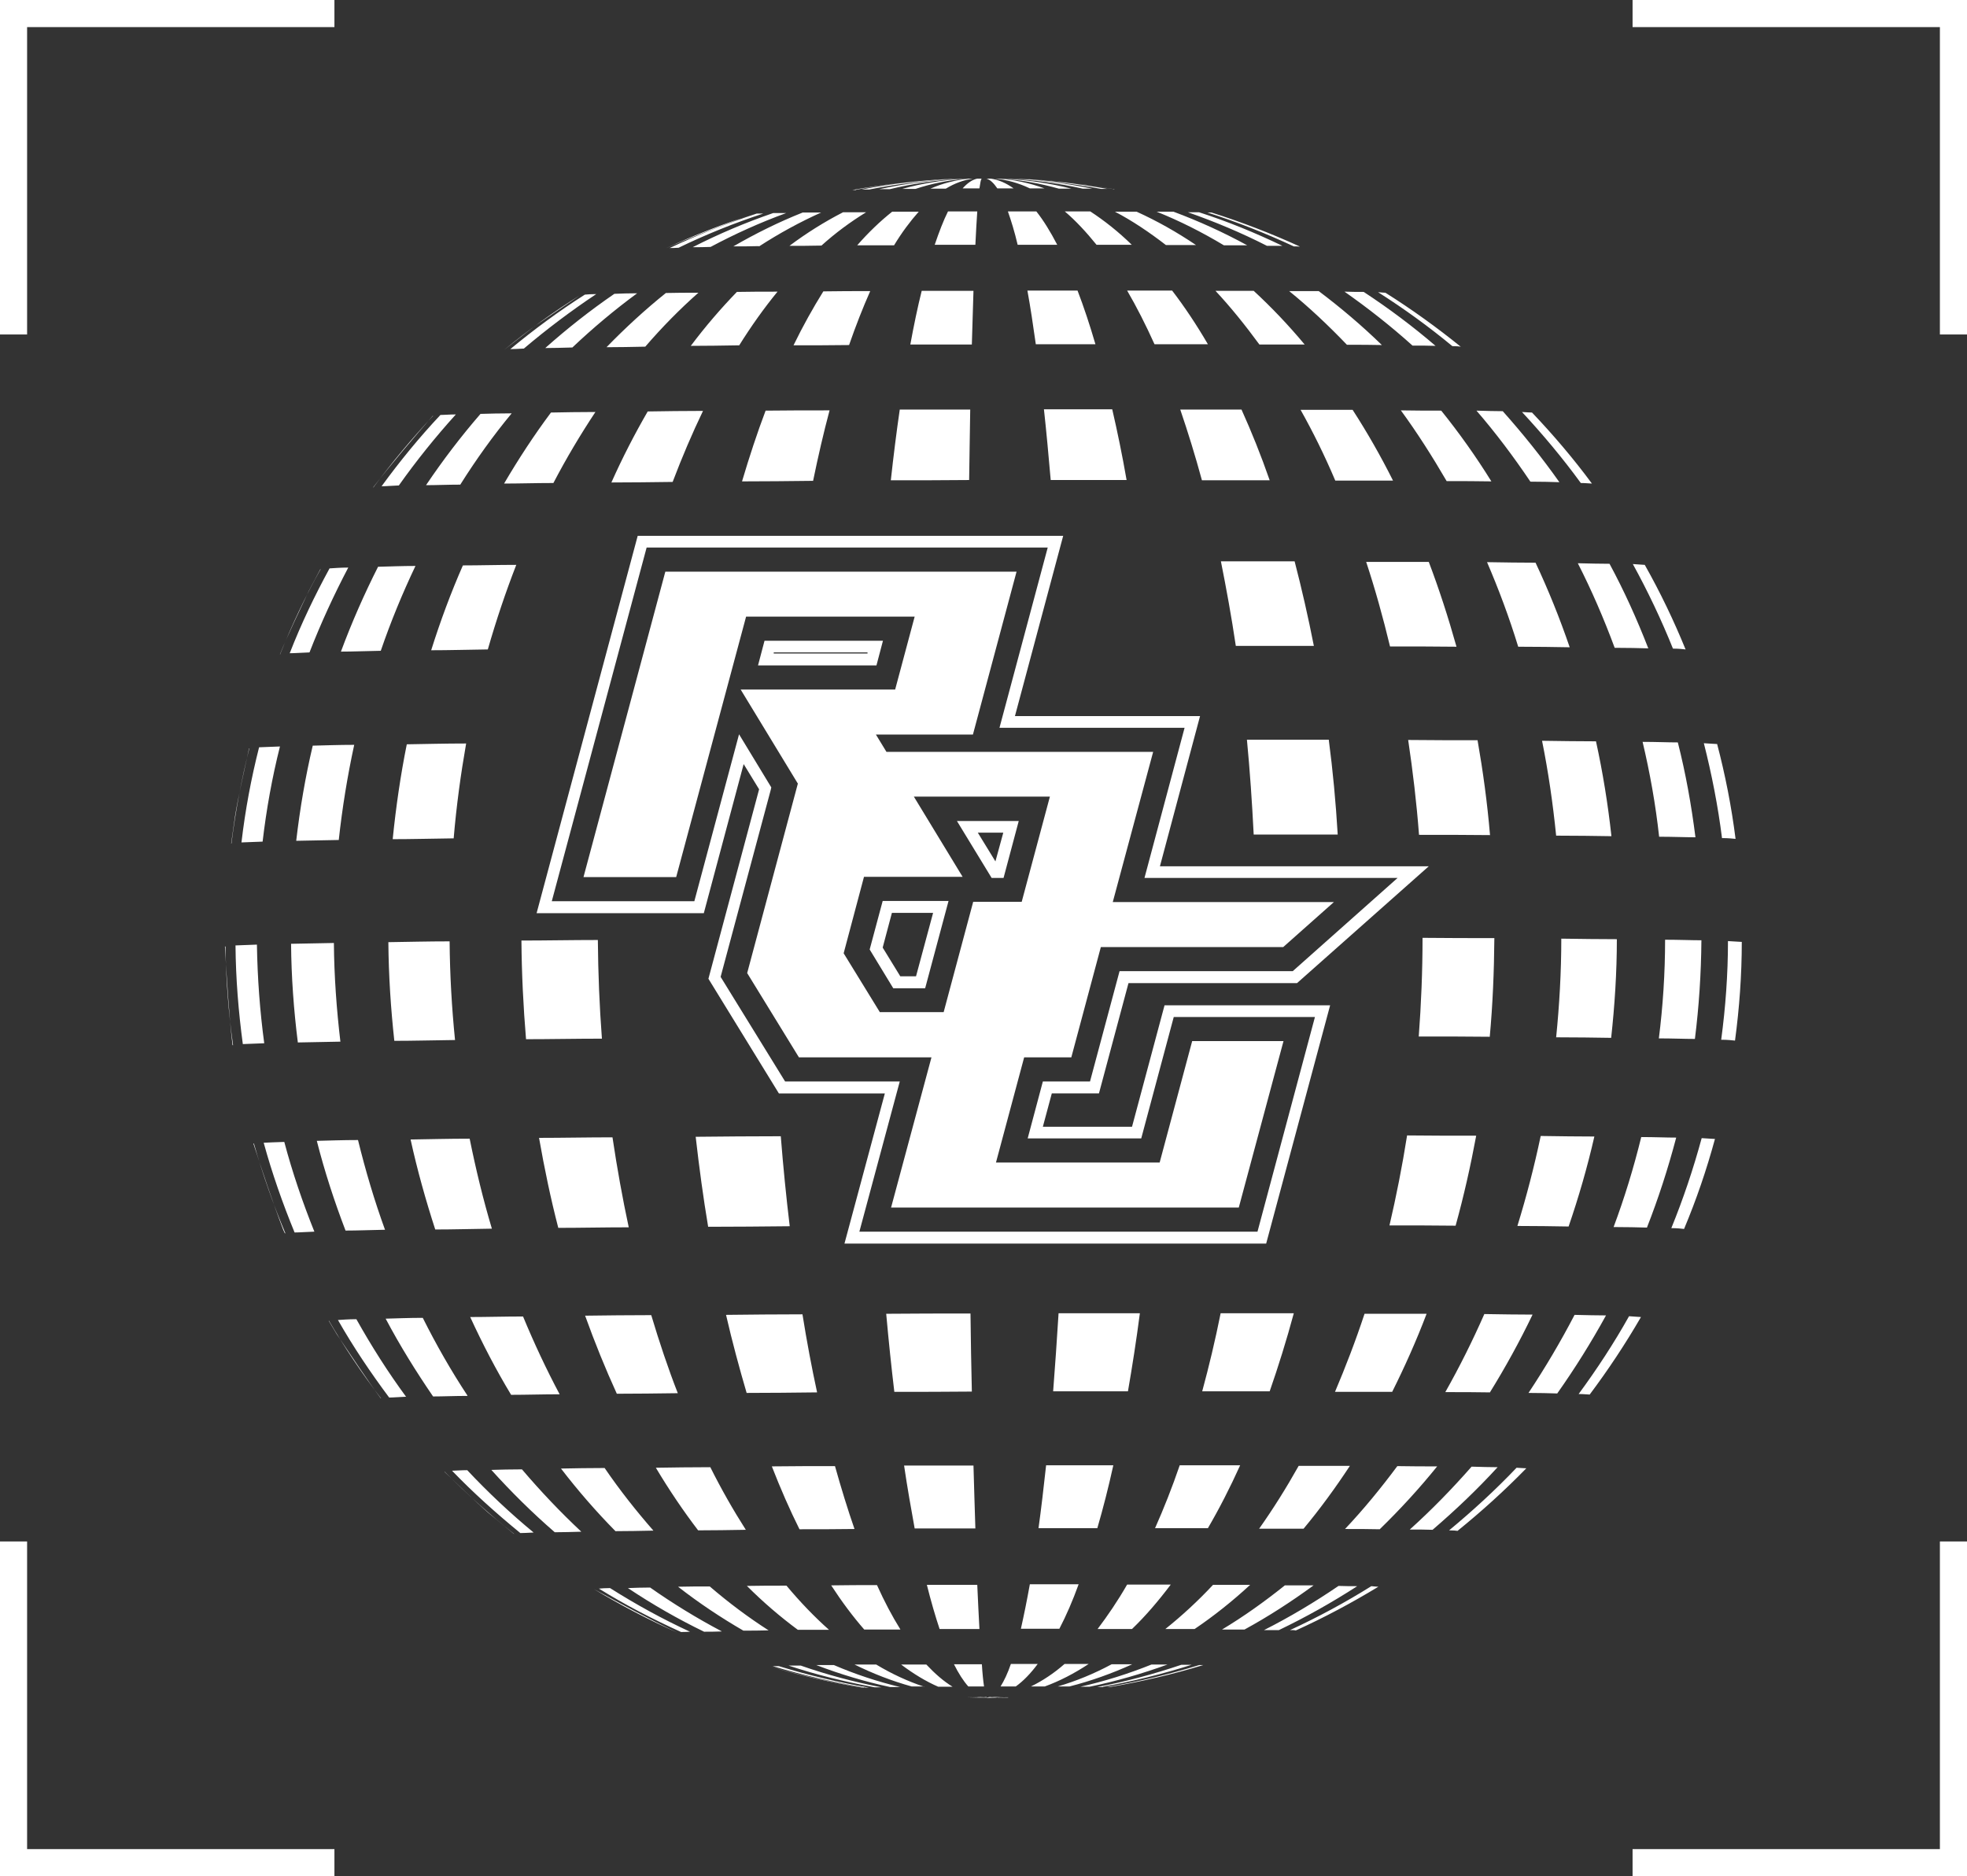 <?xml version="1.0" encoding="UTF-8"?>
<svg id="_圖層_1" data-name="圖層_1" xmlns="http://www.w3.org/2000/svg" version="1.1" viewBox="0 0 72.58 69.22">
  <rect x="0" y="0" width="72.58" height="69.22" fill="#333333" stroke="none"/>
  <!-- Generator: Adobe Illustrator 29.8.1, SVG Export Plug-In . SVG Version: 2.1.1 Build 2)  -->
  <defs>
    <style>
      .st0 {
        fill: #fff;
      }
    </style>
  </defs>
  <path class="st0" d="M41.11,6.98c-.36-.06-.73-.12-1.09-.17l-1.24-.14-1.25-.08h-.02c1.2.05,2.37.18,3.52.38.04,0,.07,0,.09,0M40.86,6.97c-1.11-.2-2.25-.33-3.4-.37-.02,0-.04,0-.06,0,1.09.05,2.17.17,3.23.37.09,0,.17,0,.23,0M40.31,6.96c-.98-.2-1.98-.32-3-.37-.03,0-.06,0-.09,0,.93.05,1.84.17,2.73.37.13,0,.25,0,.36,0M39.53,6.96c-.79-.2-1.6-.32-2.42-.36-.04,0-.08,0-.12,0,.7.04,1.4.17,2.08.36.16,0,.31,0,.46,0M38.54,6.95c-.55-.2-1.12-.32-1.69-.36h-.14c.44.04.87.16,1.29.36.19,0,.37,0,.54,0M37.4,6.95c-.28-.2-.56-.32-.84-.36h-.16c.14.04.27.17.4.36.21,0,.41,0,.6,0M36.14,6.95c.03-.2.05-.32.08-.36-.06,0-.11,0-.16,0-.19.04-.37.17-.54.36.2,0,.41,0,.62,0M34.9,6.96c.33-.2.66-.32,1-.37-.05,0-.1,0-.15,0-.48.05-.96.17-1.42.37.18,0,.37,0,.57,0M33.78,6.97c.6-.2,1.21-.32,1.83-.37-.04,0-.09,0-.13,0-.74.05-1.48.17-2.19.37.16,0,.32,0,.49,0M32.83,6.98c.83-.2,1.67-.33,2.54-.38-.04,0-.07,0-.1,0-.96.05-1.9.18-2.83.38.12,0,.25,0,.39,0M32.08,6.99c1.01-.2,2.04-.33,3.08-.39-.03,0-.05,0-.07,0-1.12.05-2.21.18-3.29.39.08,0,.17,0,.27,0M31.59,7c1.13-.21,2.28-.34,3.45-.39-.02,0-.03,0-.04,0-1.21.06-2.39.19-3.55.4.03,0,.08,0,.14,0M47.95,9.09c-1.05-.48-2.14-.9-3.25-1.25-.03,0-.08,0-.15,0,1.1.35,2.16.77,3.19,1.25.1,0,.17,0,.21.01M47.32,9.07c-1-.48-2.02-.9-3.08-1.24-.12,0-.25,0-.41,0,1,.35,1.98.76,2.92,1.24.21,0,.4,0,.56,0M46.02,9.05c-.88-.48-1.78-.89-2.72-1.24-.19,0-.4,0-.62,0,.85.34,1.68.76,2.48,1.24.31,0,.6,0,.86,0M44.13,9.04c-.71-.48-1.44-.89-2.19-1.23-.25,0-.52,0-.8,0,.65.34,1.27.76,1.88,1.23.39,0,.76,0,1.11,0M41.76,9.03c-.49-.48-1.01-.89-1.53-1.23-.3,0-.62,0-.94,0,.4.34.79.76,1.17,1.23.45,0,.88,0,1.3,0M39.01,9.03c-.25-.48-.5-.89-.77-1.23-.34,0-.69,0-1.05,0,.12.34.25.76.36,1.23.49,0,.98,0,1.45,0M35.99,9.03c.02-.48.05-.89.07-1.23-.37,0-.73,0-1.08,0-.17.34-.33.76-.49,1.23.49,0,.99,0,1.5,0M32.99,9.05c.29-.48.6-.89.91-1.24-.34,0-.67,0-.98,0-.44.35-.87.76-1.29,1.24.44,0,.9,0,1.36,0M30.3,9.07c.53-.48,1.09-.89,1.66-1.24-.3,0-.58,0-.85,0-.68.35-1.34.76-1.98,1.24.37,0,.77,0,1.18-.01M28.01,9.09c.74-.48,1.51-.9,2.29-1.25-.24,0-.47,0-.68,0-.88.35-1.73.77-2.56,1.25.29,0,.61,0,.94-.01M26.22,9.11c.9-.48,1.83-.9,2.79-1.25-.18,0-.34,0-.48,0-1.02.35-2.01.77-2.97,1.26.2,0,.42,0,.66-.01M25.04,9.14c1.01-.49,2.05-.91,3.12-1.26-.1,0-.18,0-.24,0-1.1.36-2.17.78-3.21,1.27.08,0,.19,0,.33-.01M24.55,9.17c1.05-.49,2.14-.91,3.26-1.27h0s-.4.13-.4.13c-.86.33-2.02.76-2.86,1.14h0M53.91,12.8c-.89-.72-1.82-1.39-2.79-2-.05,0-.14-.01-.27-.02.96.61,1.87,1.27,2.74,1.99.15,0,.26.01.32.02M52.97,12.76c-.84-.72-1.72-1.38-2.65-1.99-.2,0-.44,0-.71-.01.87.61,1.71,1.27,2.51,1.99.32,0,.6,0,.85.01M50.99,12.73c-.74-.72-1.52-1.38-2.33-1.99-.33,0-.7,0-1.09,0,.74.6,1.45,1.27,2.13,1.98.47,0,.9,0,1.3.01M48.14,12.71c-.6-.72-1.23-1.38-1.88-1.98-.45,0-.91,0-1.41,0,.56.6,1.1,1.27,1.62,1.98.58,0,1.14,0,1.67,0M44.57,12.7c-.42-.72-.86-1.38-1.32-1.98-.53,0-1.09,0-1.66,0,.35.6.69,1.27,1.01,1.98.68,0,1.33,0,1.97,0M40.42,12.7c-.21-.72-.43-1.38-.66-1.98-.6,0-1.22,0-1.85,0,.11.6.21,1.27.31,1.98.74,0,1.48,0,2.19,0M35.86,12.71c.02-.72.04-1.38.06-1.98-.65,0-1.28,0-1.91,0-.15.6-.29,1.27-.42,1.98.74,0,1.5,0,2.27,0M31.33,12.73c.25-.72.51-1.38.78-1.99-.59,0-1.17,0-1.73.01-.38.61-.75,1.27-1.1,1.99.67,0,1.35,0,2.06-.01M27.27,12.75c.45-.72.92-1.38,1.42-1.99-.52,0-1.02,0-1.5.01-.59.61-1.16,1.27-1.7,1.99.57,0,1.16-.01,1.78-.02M23.81,12.79c.62-.72,1.28-1.39,1.96-1.99-.43,0-.83,0-1.2.01-.76.61-1.49,1.28-2.19,2,.44,0,.92-.01,1.42-.02M21.12,12.82c.76-.72,1.56-1.39,2.39-2-.31,0-.59.01-.84.02-.89.61-1.74,1.28-2.55,2,.29,0,.63-.01,1-.02M19.33,12.86c.85-.72,1.74-1.39,2.67-2.01-.18,0-.32.01-.42.02-.96.61-1.88,1.29-2.75,2.01.12,0,.29-.01.5-.02M18.6,12.91c.89-.73,1.82-1.4,2.79-2.01,0,0,0,0,0,0l-1.66,1.13-1.13.88s0,0,0,0M58.74,17.84c-.68-.92-1.42-1.79-2.21-2.62-.07,0-.19-.01-.37-.02.77.83,1.5,1.7,2.17,2.62.19,0,.33.02.41.02M57.54,17.79c-.65-.92-1.35-1.79-2.09-2.62-.28,0-.6-.01-.97-.02.71.82,1.37,1.7,1.99,2.62.41,0,.77.01,1.08.02M55.03,17.76c-.57-.92-1.19-1.79-1.85-2.61-.46,0-.95,0-1.49-.01.6.82,1.16,1.7,1.69,2.61.59,0,1.14,0,1.65.01M51.4,17.73c-.46-.92-.96-1.79-1.49-2.61-.61,0-1.25,0-1.92,0,.46.82.89,1.69,1.28,2.61.74,0,1.45,0,2.13,0M46.85,17.72c-.32-.92-.67-1.79-1.04-2.61-.73,0-1.48,0-2.26,0,.28.82.55,1.69.8,2.61.86,0,1.7,0,2.51,0M41.57,17.71c-.16-.92-.34-1.79-.53-2.61-.82,0-1.66,0-2.52,0,.09.82.17,1.69.25,2.61.95,0,1.88,0,2.79,0M35.76,17.72c.01-.92.03-1.79.04-2.61-.88,0-1.75,0-2.6,0-.12.82-.23,1.7-.33,2.61.94,0,1.91,0,2.89-.01M30,17.75c.19-.92.39-1.79.61-2.61-.81,0-1.6,0-2.36.01-.31.82-.6,1.7-.87,2.61.85,0,1.72-.01,2.62-.02M24.82,17.78c.35-.92.72-1.79,1.12-2.62-.71,0-1.39.01-2.04.02-.48.83-.93,1.7-1.34,2.62.72,0,1.48-.01,2.26-.02M20.42,17.82c.48-.92,1-1.79,1.55-2.62-.58,0-1.13.01-1.64.02-.62.83-1.19,1.7-1.73,2.62.56,0,1.17-.02,1.81-.02M16.99,17.87c.58-.92,1.21-1.8,1.89-2.62-.43,0-.81.01-1.15.02-.72.83-1.39,1.71-2.01,2.63.38,0,.8-.02,1.27-.02M14.71,17.92c.65-.92,1.36-1.8,2.11-2.63-.24,0-.43.02-.57.02-.78.83-1.5,1.71-2.17,2.63.16,0,.37-.02.64-.03M13.78,17.98c.68-.92,1.42-1.8,2.2-2.64,0,0,0,0-.01,0-.68.78-1.57,1.82-2.2,2.64,0,0,0,0,.01,0M62.2,23.97c-.44-1.08-.94-2.12-1.51-3.13-.08,0-.23-.02-.44-.03.55,1,1.05,2.05,1.48,3.12.22,0,.38.02.47.03M60.82,23.92c-.42-1.08-.89-2.12-1.43-3.12-.33,0-.73-.01-1.17-.02.51,1,.96,2.04,1.36,3.12.47,0,.89.01,1.24.02M57.92,23.88c-.37-1.08-.79-2.12-1.26-3.12-.55,0-1.15-.01-1.79-.02.43,1,.82,2.04,1.15,3.12.68,0,1.32.01,1.9.02M53.74,23.85c-.3-1.07-.64-2.12-1.02-3.12-.73,0-1.5,0-2.31,0,.33,1,.62,2.04.88,3.12.86,0,1.68,0,2.45.01M48.48,23.83c-.21-1.07-.45-2.12-.71-3.12-.88,0-1.79,0-2.72,0,.2,1,.39,2.04.55,3.12.99,0,1.96,0,2.89,0M18,23.96c.31-1.08.66-2.12,1.05-3.12-.7,0-1.36.02-1.97.02-.44,1-.83,2.05-1.17,3.13.65,0,1.35-.02,2.09-.03M14.05,24.01c.37-1.08.8-2.12,1.28-3.13-.51,0-.97.02-1.38.03-.51,1.01-.97,2.05-1.37,3.13.43,0,.92-.02,1.47-.03M11.42,24.07c.42-1.08.9-2.12,1.43-3.13-.29,0-.52.02-.69.03-.55,1.01-1.05,2.05-1.47,3.13.18,0,.43-.02.73-.03M10.34,24.13c.43-1.08.93-2.13,1.49-3.13,0,0-.01,0-.01,0l-.42.79c-.33.7-.78,1.63-1.07,2.35,0,0,0,0,.01,0M64.04,30.95c-.15-1.19-.38-2.36-.68-3.5-.09,0-.26-.02-.49-.03.29,1.14.52,2.31.67,3.5.24,0,.41.02.51.03M62.56,30.89c-.15-1.19-.36-2.36-.65-3.5-.37,0-.81-.02-1.3-.02.27,1.14.48,2.31.61,3.5.51,0,.95.02,1.33.02M59.46,30.85c-.13-1.19-.32-2.36-.57-3.5-.61,0-1.28-.01-1.99-.02.23,1.14.4,2.31.52,3.5.73,0,1.41.01,2.04.02M54.98,30.81c-.1-1.19-.26-2.36-.46-3.5-.81,0-1.67,0-2.56-.01.17,1.14.31,2.31.4,3.5.92,0,1.79,0,2.63.01M49.36,30.79c-.07-1.19-.18-2.36-.33-3.5-.97,0-1.98,0-3.02,0,.11,1.14.19,2.31.25,3.5,1.06,0,2.1,0,3.1,0M16.74,30.93c.1-1.19.26-2.36.46-3.5-.78,0-1.51.02-2.19.03-.23,1.14-.4,2.31-.52,3.5.7,0,1.44-.02,2.24-.03M12.5,30.99c.13-1.19.32-2.36.57-3.51-.57,0-1.08.02-1.53.03-.27,1.14-.47,2.31-.61,3.51.46-.01.99-.02,1.57-.03M9.69,31.05c.14-1.19.35-2.36.64-3.51-.32.01-.58.02-.77.03-.29,1.14-.51,2.31-.65,3.51.19-.01.46-.02.79-.03M8.54,31.12c.15-1.19.37-2.37.66-3.51,0,0-.01,0-.01,0-.16.76-.4,1.76-.52,2.52l-.14.99s0,0,.02,0M64.02,38.39c.16-1.19.25-2.41.25-3.64-.1,0-.27-.02-.51-.03,0,1.23-.09,2.45-.25,3.64.24,0,.41.02.5.03M62.54,38.33c.15-1.19.23-2.41.24-3.64-.38,0-.83-.02-1.34-.02,0,1.23-.08,2.45-.23,3.64.5,0,.95.02,1.33.02M59.45,38.29c.13-1.19.21-2.41.21-3.64-.63,0-1.32-.01-2.05-.02,0,1.23-.07,2.45-.19,3.64.73,0,1.41.01,2.04.02M54.97,38.25c.11-1.19.16-2.41.17-3.64-.84,0-1.72,0-2.65-.01,0,1.23-.05,2.45-.14,3.64.92,0,1.79,0,2.62.01M22.21,38.32c-.09-1.19-.14-2.41-.15-3.64-.98,0-1.92.02-2.82.02.01,1.23.07,2.45.17,3.64.89,0,1.82-.02,2.79-.02M16.79,38.37c-.12-1.19-.19-2.41-.2-3.64-.8,0-1.56.02-2.26.03.01,1.23.09,2.45.22,3.64.69,0,1.44-.02,2.24-.03M12.56,38.43c-.14-1.19-.23-2.4-.24-3.64-.59.01-1.12.02-1.58.03.01,1.23.1,2.45.25,3.64.46-.01.99-.02,1.57-.03M9.75,38.49c-.16-1.19-.25-2.4-.27-3.64-.33.01-.6.02-.79.03.01,1.23.11,2.45.27,3.64.19-.01.46-.02.78-.03M8.6,38.56c-.17-1.19-.26-2.4-.28-3.64-.01,0-.02,0-.02,0,.06,1.09.15,2.55.28,3.64,0,0,0,0,.02,0M62.14,45.34c.45-1.07.83-2.18,1.14-3.32-.09,0-.26-.02-.49-.03-.31,1.14-.68,2.24-1.12,3.32.22,0,.38.02.47.03M60.77,45.29c.42-1.07.78-2.18,1.08-3.32-.37,0-.8-.02-1.29-.02-.28,1.14-.62,2.25-1.02,3.32.47,0,.88.01,1.24.02M57.88,45.25c.37-1.08.69-2.18.95-3.32-.61,0-1.27-.01-1.98-.02-.24,1.14-.53,2.25-.86,3.32.68,0,1.31.01,1.9.02M53.71,45.22c.3-1.08.55-2.19.76-3.32-.81,0-1.66,0-2.55-.01-.18,1.14-.4,2.25-.65,3.32.85,0,1.67,0,2.44.01M29.14,45.24c-.13-1.08-.24-2.18-.33-3.32-1.08,0-2.13.01-3.14.02.13,1.14.28,2.25.46,3.32.97,0,1.98-.01,3.01-.02M23.2,45.28c-.23-1.07-.43-2.18-.6-3.32-.94,0-1.85.02-2.71.02.2,1.14.43,2.24.71,3.32.83,0,1.69-.02,2.6-.02M18.15,45.33c-.32-1.07-.59-2.18-.82-3.32-.77,0-1.5.02-2.18.03.25,1.14.56,2.24.91,3.32.65,0,1.34-.02,2.08-.03M14.21,45.38c-.39-1.07-.72-2.18-1-3.32-.57,0-1.07.02-1.52.03.29,1.14.65,2.24,1.06,3.31.43,0,.92-.02,1.46-.03M11.6,45.44c-.43-1.07-.81-2.18-1.11-3.31-.32.01-.58.02-.76.03.31,1.13.7,2.24,1.14,3.31.18,0,.42-.02.73-.03M10.53,45.5c-.45-1.07-.84-2.18-1.16-3.31-.01,0-.02,0-.02,0,.31.96.74,2.24,1.1,3.18l.06.13s0,0,.01,0M58.65,51.46c.69-.92,1.32-1.87,1.9-2.87-.08,0-.23-.02-.44-.03-.56,1-1.19,1.96-1.86,2.87.19,0,.33.02.41.02M57.46,51.41c.65-.92,1.25-1.88,1.8-2.88-.33,0-.72-.01-1.16-.02-.52,1-1.09,1.96-1.7,2.88.41,0,.76.01,1.07.02M54.97,51.38c.57-.92,1.1-1.88,1.58-2.88-.55,0-1.14-.01-1.78-.02-.44,1-.92,1.96-1.44,2.88.59,0,1.13,0,1.64.01M51.37,51.35c.46-.92.89-1.88,1.27-2.88-.72,0-1.49,0-2.29,0-.33,1-.7,1.96-1.09,2.88.74,0,1.44,0,2.11,0M46.85,51.33c.32-.92.62-1.88.89-2.88-.87,0-1.77,0-2.7,0-.2,1-.43,1.96-.68,2.88.85,0,1.68,0,2.49,0M41.62,51.33c.16-.92.31-1.88.44-2.88-.98,0-1.98,0-3,0-.06,1-.13,1.96-.2,2.88.94,0,1.86,0,2.77,0M35.86,51.34c-.02-.92-.04-1.88-.05-2.88-1.05,0-2.09,0-3.11.01.09,1,.19,1.96.3,2.88.94,0,1.89,0,2.86-.01M30.15,51.37c-.2-.92-.38-1.88-.54-2.88-.97,0-1.91.01-2.82.02.23,1,.49,1.96.76,2.88.84,0,1.71-.01,2.6-.02M25.01,51.4c-.36-.92-.68-1.88-.98-2.88-.85,0-1.66.01-2.44.02.36,1,.75,1.96,1.17,2.88.71,0,1.46-.01,2.24-.02M20.65,51.44c-.49-.92-.94-1.88-1.35-2.87-.69,0-1.35.02-1.95.02.46,1,.96,1.96,1.51,2.87.56,0,1.16-.02,1.8-.02M17.25,51.49c-.6-.91-1.15-1.87-1.65-2.87-.51,0-.97.02-1.37.03.53,1,1.12,1.95,1.75,2.87.37,0,.79-.02,1.26-.02M14.99,51.54c-.67-.91-1.28-1.87-1.84-2.87-.29,0-.52.02-.68.03.57,1,1.21,1.95,1.89,2.86.15,0,.37-.02.63-.03M14.06,51.59c-.7-.91-1.34-1.87-1.92-2.86-.01,0-.01,0-.01,0l.3.5c.48.71,1.11,1.67,1.62,2.36,0,0,0,0,.01,0M53.78,56.48c.89-.72,1.74-1.49,2.54-2.31-.07,0-.19-.01-.36-.02-.78.82-1.62,1.59-2.49,2.31.15,0,.26.01.32.02M52.86,56.44c.84-.72,1.65-1.49,2.4-2.31-.27,0-.59-.01-.96-.02-.72.82-1.48,1.6-2.28,2.32.32,0,.6,0,.84.01M50.91,56.42c.74-.72,1.45-1.49,2.12-2.32-.45,0-.94,0-1.47-.01-.61.82-1.25,1.6-1.93,2.32.46,0,.89,0,1.28.01M48.1,56.4c.6-.72,1.17-1.5,1.71-2.32-.6,0-1.23,0-1.89,0-.46.82-.95,1.6-1.46,2.32.58,0,1.13,0,1.65,0M44.57,56.38c.42-.72.82-1.5,1.19-2.32-.72,0-1.46,0-2.23,0-.28.82-.59,1.6-.91,2.32.67,0,1.32,0,1.94,0M40.49,56.38c.21-.72.41-1.5.59-2.32-.81,0-1.63,0-2.48,0-.09.82-.18,1.6-.28,2.32.73,0,1.46,0,2.16,0M35.99,56.39c-.02-.72-.05-1.5-.07-2.32-.87,0-1.72,0-2.56,0,.12.82.26,1.6.39,2.32.73,0,1.48,0,2.23,0M31.53,56.41c-.25-.72-.49-1.5-.72-2.32-.8,0-1.57,0-2.33.01.32.82.66,1.6,1.02,2.32.66,0,1.33,0,2.03-.01M27.52,56.44c-.46-.72-.9-1.49-1.31-2.31-.7,0-1.37.01-2.01.02.49.82,1.01,1.59,1.56,2.31.56,0,1.14-.01,1.75-.02M24.11,56.47c-.63-.72-1.24-1.49-1.8-2.31-.57,0-1.11.01-1.61.02.63.82,1.3,1.59,2.01,2.31.44,0,.91-.01,1.4-.02M21.45,56.51c-.77-.72-1.5-1.49-2.19-2.3-.42,0-.8.01-1.13.02.74.82,1.52,1.59,2.34,2.3.29,0,.62-.01.98-.02M19.69,56.54c-.86-.71-1.68-1.48-2.45-2.3-.24,0-.43.02-.56.02.79.82,1.64,1.58,2.52,2.3.12,0,.29-.01.49-.02M18.97,56.59c-.9-.71-1.75-1.48-2.56-2.29,0,0-.01,0-.01,0,.48.45,1.1,1.06,1.59,1.49l.97.8s0,0,0,0M47.8,60.16c1.06-.48,2.07-1.02,3.06-1.62-.05,0-.14-.01-.26-.02-.96.6-1.96,1.14-3,1.62.1,0,.17,0,.21.01M47.19,60.14c1-.48,1.96-1.02,2.89-1.62-.2,0-.43,0-.69-.01-.88.6-1.8,1.15-2.75,1.63.21,0,.39,0,.55,0M45.92,60.12c.88-.48,1.73-1.03,2.55-1.63-.33,0-.68,0-1.06,0-.75.6-1.52,1.15-2.32,1.63.3,0,.58,0,.84,0M44.08,60.1c.71-.48,1.4-1.03,2.05-1.63-.43,0-.89,0-1.37,0-.57.61-1.16,1.15-1.76,1.63.38,0,.74,0,1.08,0M41.77,60.1c.5-.48.97-1.03,1.43-1.64-.52,0-1.06,0-1.61,0-.35.61-.72,1.15-1.09,1.64.44,0,.86,0,1.27,0M39.09,60.09c.25-.48.49-1.03.71-1.64-.59,0-1.19,0-1.8,0-.11.61-.22,1.15-.33,1.64.48,0,.95,0,1.42,0M36.14,60.1c-.03-.48-.05-1.03-.08-1.63-.63,0-1.25,0-1.86,0,.15.6.31,1.15.47,1.63.48,0,.97,0,1.46,0M33.22,60.11c-.3-.48-.59-1.03-.86-1.63-.58,0-1.14,0-1.69.01.39.6.8,1.15,1.22,1.63.43,0,.87,0,1.33,0M30.59,60.13c-.54-.48-1.06-1.02-1.57-1.63-.51,0-.99,0-1.46.01.6.6,1.23,1.14,1.88,1.62.37,0,.75,0,1.15,0M28.36,60.15c-.75-.48-1.47-1.02-2.17-1.62-.41,0-.81,0-1.17.01.77.6,1.58,1.14,2.41,1.62.29,0,.59,0,.92-.01M26.62,60.18c-.91-.48-1.79-1.02-2.63-1.61-.3,0-.58.01-.82.02.9.6,1.84,1.14,2.81,1.61.19,0,.41,0,.65-.01M25.46,60.2c-1.02-.47-2-1.01-2.95-1.61-.17,0-.31.01-.41.02.97.6,1.99,1.13,3.03,1.6.08,0,.19,0,.32-.01M24.99,60.23c-1.06-.47-2.09-1.01-3.07-1.6,0,0,0,0,0,0,.91.5,2.13,1.16,3.07,1.6,0,0,0,0,0,0M40.95,62.25h.09s-.06,0-.09,0M40.95,62.24c1.18-.2,2.33-.47,3.45-.81-.03,0-.08,0-.15,0-1.1.34-2.23.61-3.39.81.04,0,.07,0,.08,0M40.7,62.23c1.11-.2,2.2-.47,3.27-.81-.11,0-.24,0-.38,0-1.01.34-2.04.62-3.1.82.08,0,.16,0,.22,0M40.2,62.23c.98-.2,1.94-.48,2.88-.82-.18,0-.38,0-.59,0-.85.34-1.73.62-2.63.82.12,0,.23,0,.33,0M39.46,62.22c.79-.2,1.57-.48,2.32-.82-.24,0-.49,0-.76,0-.65.35-1.31.62-1.99.82.15,0,.29,0,.43,0M38.55,62.22c.55-.2,1.09-.48,1.62-.83-.29,0-.59,0-.89,0-.4.35-.81.62-1.24.83.17,0,.34,0,.51,0M37.48,62.22c.28-.2.55-.48.81-.83-.32,0-.65,0-.99,0-.12.35-.25.62-.38.83.19,0,.38,0,.56,0M36.31,62.22c-.03-.2-.06-.48-.08-.82-.35,0-.69,0-1.03,0,.17.34.35.62.53.82.19,0,.38,0,.58,0M35.15,62.23c-.33-.2-.65-.48-.97-.82-.32,0-.63,0-.93,0,.45.34.91.62,1.37.82.17,0,.35,0,.53,0M34.1,62.23c-.6-.2-1.19-.47-1.77-.82-.28,0-.55,0-.8,0,.69.34,1.39.61,2.11.81.15,0,.3,0,.46,0M33.21,62.24c-.83-.2-1.65-.47-2.44-.81-.23,0-.44,0-.65,0,.89.34,1.79.61,2.72.81.11,0,.24,0,.37,0M32.52,62.25c-1.01-.2-2-.46-2.97-.8-.17,0-.32,0-.45,0,1.03.34,2.09.6,3.17.8.08,0,.16,0,.26,0M32.06,62.26c-1.13-.19-2.24-.46-3.32-.79-.09,0-.17,0-.23,0,1.11.33,2.25.6,3.42.79.03,0,.07,0,.13,0M31.87,62.27c-1.18-.19-2.34-.45-3.46-.79,0,0,0,0,0,0,1.13.33,2.28.59,3.47.78,0,0,0,0,0,0M36.42,62.63h.78s0-.01,0-.01c-.26,0-.52.01-.78.01M36.42,62.63c.26,0,.52,0,.78-.01,0,0,0,0-.01,0-.25,0-.51.01-.76.01M36.42,62.63c.25,0,.49,0,.74-.01-.01,0-.02,0-.04,0l-.7.02M36.42,62.63l.65-.02s-.04,0-.06,0c-.2,0-.39.01-.59.02M36.42,62.63c.17,0,.35,0,.52-.02-.02,0-.05,0-.07,0-.15,0-.3.01-.45.02M36.42,62.63c.12,0,.24,0,.37-.02h-.09c-.09,0-.19.02-.28.02M36.42,62.63c.06,0,.12,0,.18-.02h-.1s-.06.02-.09.02h0M36.42,62.63s-.01,0-.02-.02c-.03,0-.07,0-.1,0,.04,0,.08.01.12.02M36.42,62.63c-.07,0-.15,0-.22-.02-.03,0-.06,0-.09,0,.1,0,.21.01.31.02M36.42,62.63c-.13,0-.26,0-.4-.02-.03,0-.05,0-.08,0,.16,0,.32.01.48.01M36.42,62.63c-.18,0-.37,0-.55-.01-.02,0-.04,0-.06,0,.2,0,.41.01.61.01M36.42,62.63c-.22,0-.45,0-.67-.01-.02,0-.03,0-.04,0,.24,0,.47.01.71.01M36.42,62.63c-.25,0-.5,0-.75-.01,0,0-.02,0-.02,0h.77M36.42,62.63c-.26,0-.52,0-.78,0,0,0,0,0,0,0,.26,0,.52,0,.78,0"/>
  <g>
    <path class="st0" d="M42.79,42.89h-6.04l1.04-3.88h1.74l1.09-4.07h6.73l1.87-1.66h-8.16l1.49-5.54h-9.84l-.39-.64h3.58l1.61-6.01h-12.96l-3.02,11.27h3.42l2.58-9.61h6.22l-.72,2.69h-5.7l2.11,3.47-1.87,6.99,1.91,3.11h4.89l-1.49,5.54h12.83l1.65-6.14h-3.37l-1.2,4.48ZM32.47,37.35l-1.34-2.18.75-2.82h3.64l-1.8-2.96h5.02l-1.04,3.88h-1.79l-1.09,4.07h-2.35Z"/>
    <path class="st0" d="M46.73,45.88h-15.57l1.49-5.54h-3.91l-2.6-4.23,1.87-6.99-.57-.93-1.47,5.5h-6.17l3.73-13.92h15.7l-1.78,6.65h6.83l-1.48,5.54h9.92l-4.86,4.31h-6.22l-1.09,4.07h-1.74l-.33,1.23h3.29l1.2-4.48h6.11l-2.36,8.79ZM31.73,45.44h14.67l2.12-7.92h-5.21l-1.2,4.48h-4.19l.56-2.1h1.74l1.09-4.07h6.39l3.87-3.44h-9.34l1.48-5.54h-6.83l1.78-6.65h-14.8l-3.5,13.05h5.26l1.65-6.16,1.19,1.96-.02.09-1.85,6.9,2.38,3.86h4.23l-1.49,5.54ZM34.13,36.46h-1.17l-.87-1.43.48-1.79h2.43l-.86,3.21ZM33.21,36.02h.59l.63-2.34h-1.52l-.34,1.28.65,1.06ZM37.02,32.39h-.43l-1.28-2.1h2.28l-.56,2.1ZM36.08,30.72l.65,1.06.29-1.06h-.93ZM32.34,24.55h-4.37l.24-.91h4.37l-.24.91ZM28.54,24.11h3.47v-.04s-3.46,0-3.46,0v.04Z"/>
  </g>
  <g>
    <polygon class="st0" points="1 11.34 1 1 11.34 1 12.34 1 12.34 0 0 0 0 12.34 1 12.34 1 11.34"/>
    <polygon class="st0" points="61.24 1 71.58 1 71.58 11.34 71.58 12.34 72.58 12.34 72.58 0 60.24 0 60.24 1 61.24 1"/>
    <polygon class="st0" points="71.58 57.87 71.58 68.22 61.24 68.22 60.24 68.22 60.24 69.22 72.58 69.22 72.58 56.87 71.58 56.87 71.58 57.87"/>
    <polygon class="st0" points="11.34 68.22 1 68.22 1 57.87 1 56.87 0 56.87 0 69.22 12.34 69.22 12.34 68.22 11.34 68.22"/>
  </g>
</svg>
